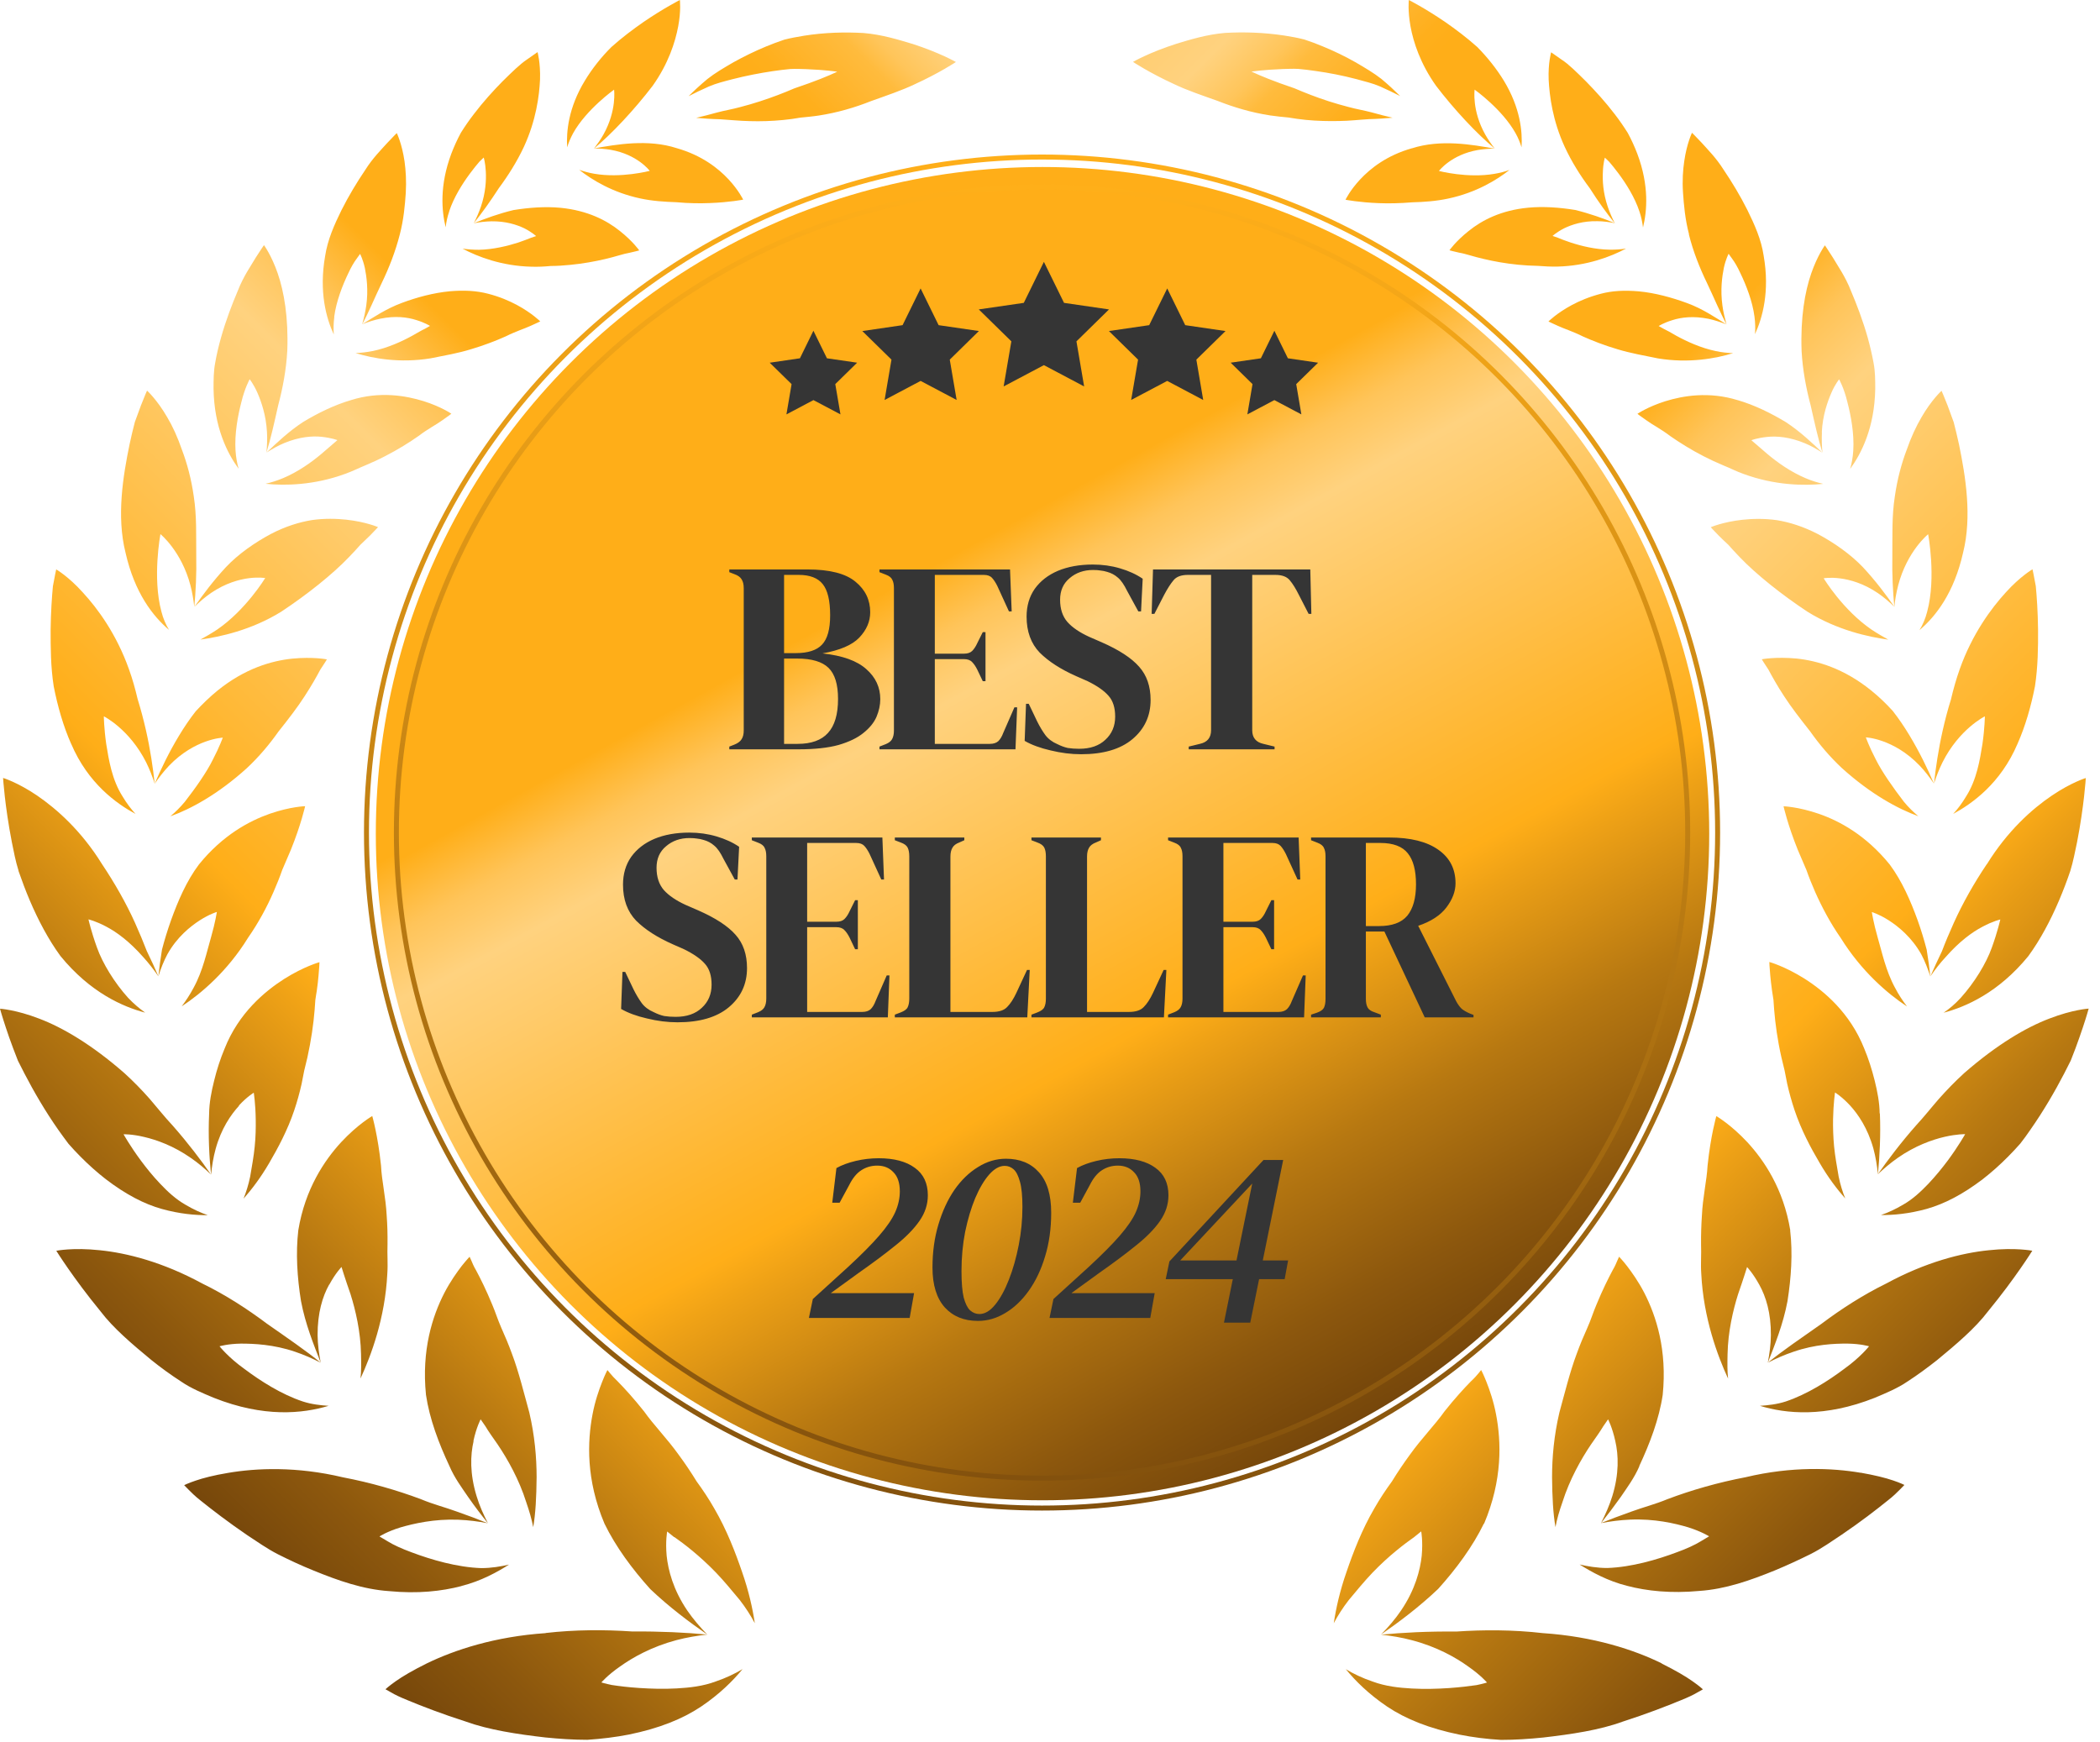 <svg xmlns="http://www.w3.org/2000/svg" fill="none" viewBox="0 0 94 78" height="78" width="94">
<path fill="url(#paint0_linear_186_9)" d="M81.548 19.343C81.585 18.594 81.802 17.989 81.973 17.592C82.143 17.195 82.323 16.982 82.323 16.982C82.323 16.982 82.545 17.375 82.693 18.003C82.854 18.617 83.002 19.421 82.956 20.169C82.937 20.479 82.886 20.751 82.817 20.991C83.316 20.303 83.907 19.153 83.939 17.416C83.939 17.038 83.939 16.627 83.865 16.248C83.796 15.869 83.704 15.486 83.602 15.112C83.39 14.364 83.117 13.643 82.85 13.015C82.6 12.373 82.259 11.902 82.051 11.542C81.829 11.191 81.686 10.983 81.686 10.983C81.686 10.983 81.354 11.431 81.073 12.244C80.791 13.061 80.588 14.211 80.643 15.717C80.689 16.553 80.846 17.389 81.049 18.151C81.225 18.931 81.391 19.68 81.576 20.266C81.548 19.966 81.539 19.657 81.553 19.347L81.548 19.343ZM81.368 23.906C80.717 23.569 80.103 23.379 79.545 23.287C78.963 23.204 78.428 23.222 77.994 23.268C77.117 23.365 76.577 23.601 76.577 23.601C76.577 23.601 76.701 23.744 76.937 23.98C77.052 24.095 77.195 24.234 77.366 24.391C77.514 24.557 77.68 24.742 77.869 24.936C78.612 25.716 79.766 26.631 80.911 27.388C82.254 28.219 83.657 28.515 84.525 28.635C84.299 28.51 84.05 28.367 83.777 28.187C82.485 27.305 81.631 25.887 81.631 25.887C81.631 25.887 82.776 25.679 84.059 26.552C84.322 26.732 84.571 26.945 84.802 27.171C84.424 26.626 83.948 25.993 83.394 25.398C82.831 24.806 82.093 24.294 81.377 23.91L81.368 23.906ZM77.786 17.915C76.494 17.514 75.331 17.717 74.541 17.962C73.752 18.211 73.295 18.525 73.295 18.525C73.295 18.525 73.438 18.64 73.697 18.816C73.946 19.001 74.357 19.209 74.758 19.518C75.178 19.809 75.681 20.128 76.249 20.419C76.531 20.566 76.831 20.705 77.14 20.834C77.454 20.959 77.731 21.107 78.049 21.218C79.443 21.73 80.749 21.749 81.613 21.661C81.363 21.606 81.096 21.523 80.823 21.407C80.154 21.125 79.554 20.696 79.125 20.335C78.7 19.966 78.395 19.707 78.395 19.707C78.395 19.707 78.654 19.606 79.092 19.56C79.531 19.513 80.103 19.56 80.777 19.837C81.054 19.952 81.317 20.1 81.571 20.262C81.119 19.832 80.588 19.324 79.942 18.899C79.268 18.493 78.534 18.132 77.791 17.915H77.786ZM71.749 7.671C71.763 7.288 71.837 7.057 71.837 7.057C71.837 7.057 71.91 7.122 72.03 7.242C72.141 7.371 72.293 7.556 72.46 7.782C72.792 8.23 73.175 8.835 73.383 9.463C73.47 9.722 73.517 9.962 73.544 10.184C73.724 9.454 73.826 8.313 73.29 6.886C73.17 6.572 73.027 6.253 72.861 5.949C72.681 5.662 72.487 5.38 72.28 5.113C71.869 4.572 71.416 4.078 71.001 3.653C70.581 3.237 70.212 2.868 69.907 2.674C69.607 2.466 69.432 2.341 69.432 2.341C69.432 2.341 69.293 2.812 69.321 3.565C69.358 4.295 69.496 5.394 70.041 6.577C70.35 7.246 70.747 7.874 71.163 8.429C71.546 9.034 71.938 9.574 72.284 9.999C72.164 9.763 72.053 9.514 71.966 9.255C71.753 8.627 71.726 8.073 71.749 7.676V7.671ZM75.598 10.493C75.787 11.255 76.083 11.999 76.406 12.664C76.725 13.334 77.001 14.008 77.283 14.516C77.205 14.243 77.135 13.962 77.098 13.671C77.001 12.969 77.085 12.378 77.163 11.99C77.251 11.592 77.375 11.361 77.375 11.361C77.375 11.361 77.435 11.445 77.541 11.592C77.648 11.736 77.777 11.953 77.901 12.225C78.16 12.761 78.442 13.477 78.534 14.174C78.571 14.461 78.575 14.724 78.557 14.959C78.889 14.234 79.226 13.057 78.945 11.449C78.838 10.72 78.538 10.055 78.215 9.399C77.888 8.747 77.514 8.133 77.158 7.607C76.817 7.062 76.429 6.683 76.171 6.392C75.903 6.106 75.737 5.944 75.737 5.944C75.737 5.944 75.506 6.415 75.391 7.209C75.331 7.607 75.298 8.087 75.335 8.627C75.372 9.163 75.427 9.814 75.603 10.484L75.598 10.493ZM73.36 13.043C72.713 12.987 72.16 13.015 71.647 13.153C71.135 13.287 70.71 13.468 70.364 13.652C69.676 14.022 69.312 14.391 69.312 14.391C69.312 14.391 69.469 14.47 69.741 14.59C70.009 14.715 70.424 14.844 70.853 15.061C71.296 15.26 71.823 15.463 72.4 15.634C72.972 15.809 73.627 15.925 74.218 16.045C75.598 16.271 76.803 16.049 77.578 15.809C77.338 15.8 77.08 15.777 76.803 15.717C76.134 15.578 75.506 15.287 75.04 15.033C74.814 14.899 74.615 14.789 74.467 14.719C74.324 14.641 74.246 14.595 74.246 14.595C74.246 14.595 74.467 14.451 74.86 14.331C75.266 14.202 75.806 14.137 76.471 14.271C76.743 14.327 77.015 14.419 77.278 14.521C76.78 14.211 76.212 13.823 75.52 13.569C74.828 13.315 74.084 13.112 73.36 13.043ZM84.964 26.21C85.365 24.672 86.307 23.915 86.307 23.915C86.307 23.915 86.676 25.85 86.265 27.379C86.187 27.693 86.067 27.965 85.919 28.21C86.644 27.596 87.465 26.547 87.871 24.742C88.278 23.12 87.982 21.324 87.687 19.887C87.608 19.532 87.53 19.199 87.451 18.899C87.345 18.613 87.253 18.363 87.179 18.155C87.018 17.74 86.907 17.495 86.907 17.495C86.907 17.495 86.464 17.892 86.007 18.682C85.776 19.079 85.545 19.564 85.342 20.151C85.116 20.751 84.927 21.444 84.816 22.224C84.677 23.111 84.714 23.993 84.705 24.852C84.687 25.716 84.733 26.515 84.793 27.171C84.825 26.857 84.88 26.534 84.964 26.215V26.21ZM85.841 41.207C85.522 40.325 85.139 39.447 84.59 38.704C83.523 37.387 82.337 36.75 81.414 36.431C80.491 36.113 79.835 36.094 79.835 36.094C79.835 36.094 80.016 36.912 80.472 38.043C80.593 38.33 80.722 38.63 80.86 38.949C80.971 39.267 81.105 39.6 81.253 39.937C81.553 40.611 81.927 41.318 82.393 41.987C83.32 43.479 84.488 44.482 85.361 45.054C85.176 44.814 84.991 44.537 84.825 44.218C84.405 43.447 84.239 42.611 84.045 41.955C83.856 41.299 83.787 40.828 83.787 40.828C83.787 40.828 84.105 40.921 84.548 41.202C84.978 41.48 85.568 41.955 85.998 42.717C86.164 43.031 86.293 43.368 86.404 43.71C86.367 43.341 86.311 42.934 86.242 42.514C86.131 42.089 85.998 41.646 85.841 41.207ZM88.933 38.685C88.365 39.526 87.849 40.44 87.456 41.313C87.258 41.752 87.078 42.177 86.925 42.583C86.731 42.985 86.556 43.364 86.408 43.71C86.612 43.41 86.842 43.11 87.101 42.833C87.696 42.158 88.264 41.733 88.744 41.484C89.21 41.235 89.538 41.161 89.538 41.161C89.538 41.161 89.418 41.701 89.159 42.417C88.906 43.133 88.37 44.001 87.765 44.671C87.511 44.948 87.253 45.165 86.999 45.336C87.987 45.073 89.45 44.445 90.793 42.8C91.329 42.066 91.786 41.202 92.164 40.316C92.353 39.872 92.524 39.424 92.672 38.985C92.806 38.547 92.884 38.117 92.972 37.706C93.29 36.076 93.364 34.829 93.364 34.829C93.364 34.829 92.718 35.023 91.841 35.618C90.964 36.21 89.861 37.193 88.938 38.685H88.933ZM84.733 31.836C84.428 31.499 84.1 31.185 83.754 30.907C82.531 29.919 81.345 29.577 80.417 29.48C79.475 29.393 78.862 29.513 78.862 29.513C78.862 29.513 78.963 29.688 79.157 29.974C79.319 30.275 79.549 30.695 79.863 31.171C80.172 31.651 80.588 32.187 81.026 32.741C81.423 33.304 81.899 33.873 82.453 34.39C83.74 35.549 84.954 36.21 85.868 36.538C85.651 36.357 85.43 36.145 85.222 35.891C84.747 35.272 84.244 34.561 83.962 33.993C83.667 33.429 83.519 33.009 83.519 33.009C83.519 33.009 84.76 33.06 85.919 34.265C86.159 34.515 86.371 34.792 86.565 35.078C86.288 34.422 85.919 33.66 85.467 32.912C85.241 32.538 84.996 32.173 84.724 31.827L84.733 31.836ZM87.332 31.3C87.188 31.757 87.068 32.219 86.967 32.663C86.764 33.554 86.644 34.39 86.57 35.078C86.671 34.759 86.796 34.441 86.948 34.131C87.696 32.635 88.846 32.067 88.846 32.067C88.846 32.067 88.841 32.589 88.739 33.3C88.624 34.011 88.485 34.903 88.005 35.655C87.821 35.965 87.627 36.219 87.428 36.436C88.278 35.974 89.552 35.074 90.309 33.295C90.659 32.505 90.913 31.619 91.089 30.723C91.223 29.841 91.232 28.963 91.227 28.183C91.218 27.402 91.172 26.718 91.126 26.238C91.043 25.767 90.978 25.485 90.978 25.485C90.978 25.485 90.433 25.799 89.787 26.515C89.127 27.236 88.282 28.381 87.724 29.947C87.567 30.39 87.438 30.843 87.332 31.295V31.3ZM83.284 65.93C82.014 65.713 80.205 65.635 78.137 66.129C76.918 66.36 75.709 66.706 74.634 67.113C74.107 67.334 73.54 67.478 73.041 67.662C72.538 67.838 72.072 68.018 71.656 68.184C72.081 68.106 72.524 68.046 72.972 68.027C74.057 67.981 74.966 68.194 75.557 68.369C76.161 68.558 76.503 68.775 76.503 68.775C76.503 68.775 76.36 68.863 76.115 69.006C75.875 69.154 75.511 69.325 75.063 69.487C74.181 69.819 73.027 70.156 71.947 70.193C71.49 70.193 71.07 70.119 70.706 70.036C71.227 70.364 71.961 70.775 72.834 70.992C73.715 71.223 74.79 71.339 76.074 71.219C77.237 71.14 78.349 70.748 79.448 70.3C79.997 70.073 80.532 69.824 81.045 69.57C81.557 69.311 81.996 68.993 82.425 68.711C83.279 68.133 83.994 67.579 84.497 67.173C84.756 66.974 84.931 66.794 85.056 66.669C85.181 66.545 85.245 66.475 85.245 66.475C85.245 66.475 85.065 66.383 84.733 66.272C84.396 66.157 83.916 66.037 83.284 65.926V65.93ZM73.374 65.635C73.853 64.609 74.264 63.529 74.426 62.443C74.629 60.434 74.135 58.915 73.604 57.88C73.337 57.363 73.037 56.947 72.829 56.675C72.617 56.402 72.473 56.259 72.473 56.259C72.473 56.259 72.446 56.314 72.4 56.421C72.353 56.527 72.293 56.684 72.187 56.859C71.993 57.224 71.73 57.746 71.463 58.397C71.324 58.716 71.209 59.099 71.047 59.455C70.886 59.811 70.724 60.194 70.576 60.605C70.272 61.413 70.041 62.36 69.801 63.233C69.561 64.254 69.473 65.242 69.473 66.129C69.482 67.03 69.519 67.746 69.626 68.364C69.69 68.009 69.796 67.648 69.939 67.242C70.258 66.231 70.775 65.316 71.218 64.66C71.444 64.337 71.638 64.064 71.763 63.852C71.897 63.653 71.98 63.538 71.98 63.538C71.98 63.538 72.169 63.894 72.303 64.508C72.45 65.141 72.478 65.972 72.169 66.979C72.04 67.394 71.859 67.801 71.661 68.189C71.943 67.838 72.243 67.441 72.543 67.02C72.834 66.591 73.152 66.166 73.383 65.635H73.374ZM64.881 11.204C64.881 11.204 65.037 11.251 65.314 11.311C65.601 11.357 65.961 11.491 66.413 11.592C66.865 11.699 67.391 11.796 67.959 11.851C68.245 11.879 68.541 11.897 68.841 11.902C69.127 11.925 69.418 11.939 69.713 11.934C71.038 11.902 72.113 11.486 72.787 11.126C72.566 11.163 72.321 11.181 72.053 11.177C71.407 11.168 70.775 11.011 70.299 10.854C70.064 10.775 69.866 10.701 69.727 10.641C69.584 10.59 69.496 10.562 69.496 10.562C69.496 10.562 69.676 10.392 70.022 10.216C70.359 10.055 70.853 9.888 71.495 9.902C71.758 9.902 72.026 9.939 72.289 9.99C71.781 9.782 71.167 9.56 70.507 9.399C69.819 9.288 69.095 9.232 68.407 9.297C67.188 9.412 66.335 9.86 65.739 10.341C65.157 10.803 64.881 11.204 64.881 11.204ZM91.74 45.595C90.692 45.992 89.395 46.754 87.927 48.033C87.525 48.398 87.151 48.786 86.796 49.183C86.445 49.585 86.127 49.992 85.767 50.38C85.079 51.16 84.502 51.927 84.05 52.573C84.322 52.315 84.622 52.061 84.945 51.834C85.725 51.289 86.482 51.022 87.041 50.892C87.599 50.763 87.964 50.772 87.964 50.772C87.964 50.772 87.673 51.294 87.184 51.955C86.939 52.282 86.644 52.647 86.316 52.994C85.984 53.34 85.628 53.677 85.19 53.927C84.839 54.134 84.507 54.287 84.193 54.393C84.747 54.398 85.444 54.338 86.247 54.116C87.041 53.89 87.862 53.465 88.753 52.786C89.145 52.481 89.529 52.139 89.893 51.77C90.073 51.585 90.258 51.396 90.429 51.197C90.586 50.994 90.738 50.791 90.881 50.578C91.467 49.742 91.98 48.86 92.395 48.061C92.496 47.858 92.594 47.664 92.69 47.479C92.764 47.285 92.834 47.1 92.903 46.929C93.032 46.578 93.143 46.264 93.23 46.001C93.406 45.475 93.493 45.151 93.493 45.151C93.493 45.151 92.778 45.193 91.74 45.595ZM89.021 55.968C87.816 56.088 86.205 56.495 84.437 57.455C83.39 57.968 82.406 58.605 81.539 59.257C80.643 59.889 79.78 60.471 79.134 61.002C79.494 60.818 79.877 60.647 80.279 60.513C81.239 60.18 82.125 60.143 82.707 60.148C83.302 60.157 83.662 60.268 83.662 60.268C83.662 60.268 83.274 60.762 82.55 61.279C81.843 61.811 80.897 62.416 79.933 62.739C79.535 62.868 79.129 62.91 78.778 62.933C79.942 63.288 81.677 63.464 83.921 62.573C84.405 62.369 84.941 62.148 85.379 61.847C85.836 61.552 86.279 61.224 86.713 60.882C87.558 60.185 88.416 59.46 88.989 58.702C90.207 57.22 90.969 55.991 90.969 55.991C90.969 55.991 90.216 55.839 89.021 55.968ZM84.137 49.848C84.133 49.368 84.036 48.86 83.911 48.361C83.787 47.867 83.634 47.387 83.445 46.934C82.808 45.336 81.65 44.366 80.768 43.807C79.877 43.248 79.199 43.064 79.199 43.064C79.199 43.064 79.203 43.285 79.24 43.664C79.259 43.853 79.282 44.084 79.319 44.343C79.337 44.472 79.36 44.615 79.383 44.759C79.392 44.902 79.402 45.054 79.415 45.207C79.466 45.83 79.563 46.555 79.739 47.331C79.785 47.525 79.835 47.724 79.882 47.922L79.997 48.509C80.085 48.902 80.196 49.303 80.329 49.701C80.629 50.592 81.059 51.396 81.446 52.051C81.825 52.707 82.236 53.243 82.596 53.65C82.476 53.354 82.374 53.026 82.3 52.661C82.227 52.227 82.139 51.756 82.097 51.317C82.056 50.878 82.046 50.467 82.051 50.107C82.065 49.396 82.139 48.906 82.139 48.906C82.139 48.906 82.439 49.086 82.808 49.483C83.173 49.881 83.602 50.504 83.856 51.414C83.957 51.788 84.022 52.181 84.059 52.569C84.137 51.77 84.188 50.814 84.147 49.839L84.137 49.848ZM80.136 55.077C79.831 53.215 78.959 51.941 78.22 51.137C77.472 50.333 76.826 49.964 76.826 49.964C76.826 49.964 76.572 50.841 76.434 52.181C76.397 52.869 76.217 53.59 76.18 54.425C76.152 54.837 76.138 55.271 76.143 55.714C76.161 56.167 76.12 56.578 76.152 57.021C76.249 59.002 76.882 60.697 77.352 61.714C77.315 61.376 77.32 61.025 77.329 60.614C77.348 59.617 77.574 58.651 77.8 57.936C78.045 57.233 78.202 56.721 78.202 56.721C78.202 56.721 78.465 56.993 78.751 57.515C79.046 58.046 79.277 58.781 79.268 59.778C79.263 60.185 79.208 60.6 79.129 61.007C79.439 60.212 79.817 59.284 80.011 58.25C80.177 57.197 80.251 56.102 80.131 55.081L80.136 55.077ZM64.281 3.842C65.093 4.905 66.118 6.004 66.907 6.651C66.754 6.457 66.607 6.244 66.482 6.022C65.877 4.946 66.007 4.013 66.007 4.013C66.007 4.013 67.239 4.886 67.839 5.962C67.964 6.184 68.047 6.397 68.107 6.595C68.153 5.893 68.052 4.831 67.318 3.616C66.99 3.08 66.575 2.558 66.122 2.101C65.651 1.681 65.153 1.307 64.701 0.993C63.791 0.369 63.062 -0 63.062 -0C63.062 -0 63.007 0.462 63.136 1.177C63.265 1.889 63.579 2.854 64.281 3.842ZM63.2 6.637C62.079 6.955 61.345 7.537 60.883 8.032C60.422 8.526 60.228 8.941 60.228 8.941C60.228 8.941 60.833 9.061 61.714 9.094C62.157 9.112 62.665 9.103 63.21 9.057C63.74 9.043 64.29 9.006 64.839 8.886C66.071 8.623 67.004 8.055 67.567 7.607C67.364 7.681 67.142 7.741 66.893 7.782C65.688 7.99 64.41 7.653 64.41 7.653C64.41 7.653 64.954 6.923 66.154 6.715C66.399 6.674 66.658 6.655 66.907 6.655C65.882 6.47 64.484 6.226 63.196 6.641L63.2 6.637ZM66.431 68.207C67.262 66.244 67.198 64.526 66.967 63.321C66.856 62.725 66.671 62.203 66.538 61.866C66.404 61.524 66.302 61.335 66.302 61.335C66.293 61.321 66.15 61.552 65.836 61.843C65.536 62.148 65.121 62.6 64.659 63.182C64.221 63.801 63.639 64.379 63.103 65.131C62.831 65.501 62.563 65.898 62.305 66.318C62.028 66.697 61.76 67.099 61.516 67.528C60.957 68.484 60.569 69.501 60.274 70.364C59.974 71.219 59.799 72.013 59.702 72.664C59.882 72.327 60.103 71.976 60.376 71.625C60.717 71.219 61.073 70.78 61.437 70.401C61.802 70.022 62.162 69.695 62.49 69.427C62.813 69.159 63.099 68.951 63.302 68.808C63.5 68.651 63.616 68.554 63.616 68.554C63.616 68.554 63.699 68.983 63.639 69.644C63.57 70.286 63.348 71.159 62.716 72.092C62.457 72.475 62.148 72.835 61.816 73.172C62.61 72.623 63.528 71.935 64.373 71.131C65.181 70.235 65.919 69.237 66.422 68.203L66.431 68.207ZM61.262 5.334C61.663 5.325 62.023 5.297 62.333 5.27C62.033 5.2 61.714 5.122 61.391 5.029C61.063 4.942 60.712 4.886 60.362 4.789C59.752 4.632 59.185 4.447 58.672 4.249C58.414 4.152 58.174 4.05 57.943 3.953C57.712 3.875 57.495 3.796 57.297 3.727C56.508 3.441 56.018 3.205 56.018 3.205C56.018 3.205 56.554 3.122 57.417 3.09C57.634 3.085 57.869 3.071 58.123 3.085C58.372 3.108 58.64 3.14 58.917 3.182C59.475 3.26 60.085 3.376 60.717 3.542C61.082 3.644 61.442 3.727 61.765 3.866C62.088 4.009 62.393 4.157 62.674 4.3C62.443 4.073 62.166 3.81 61.834 3.533C61.497 3.27 61.1 3.034 60.662 2.78C60.223 2.531 59.734 2.291 59.203 2.074C58.94 1.963 58.668 1.861 58.386 1.769C58.1 1.695 57.805 1.639 57.5 1.593C56.568 1.45 55.663 1.427 54.841 1.473C54.02 1.542 53.272 1.773 52.663 1.958C51.435 2.351 50.715 2.771 50.715 2.771C50.715 2.771 51.449 3.26 52.57 3.773C53.129 4.041 53.794 4.263 54.514 4.521C55.229 4.803 56.014 5.039 56.858 5.168C57.131 5.21 57.403 5.233 57.671 5.26C57.934 5.307 58.197 5.339 58.451 5.367C58.963 5.417 59.466 5.427 59.937 5.417C60.408 5.413 60.865 5.357 61.271 5.334H61.262ZM74.389 74.466C73.152 73.856 71.338 73.26 69.058 73.108C67.733 72.955 66.404 72.955 65.185 73.038C63.925 73.025 62.762 73.085 61.82 73.177C62.273 73.228 62.739 73.302 63.2 73.426C64.313 73.717 65.162 74.198 65.73 74.609C66.288 74.997 66.561 75.32 66.561 75.32C66.561 75.32 66.39 75.375 66.09 75.436C65.785 75.482 65.356 75.532 64.853 75.569C64.35 75.602 63.782 75.62 63.196 75.588C62.614 75.555 62.023 75.491 61.446 75.278C60.98 75.121 60.583 74.927 60.242 74.724C60.666 75.242 61.262 75.837 62.097 76.401C62.928 76.955 63.971 77.375 65.324 77.652C65.924 77.772 66.551 77.851 67.188 77.888C67.811 77.888 68.444 77.846 69.076 77.782C70.332 77.638 71.606 77.449 72.635 77.07C73.687 76.733 74.597 76.378 75.238 76.114C75.561 75.985 75.811 75.865 75.972 75.768C76.138 75.676 76.226 75.625 76.226 75.625C76.226 75.625 76.069 75.477 75.764 75.265C75.451 75.043 75.003 74.78 74.38 74.47L74.389 74.466Z"></path>
<path fill="url(#paint1_linear_186_9)" d="M10.542 20.165C10.496 19.417 10.644 18.613 10.805 17.999C10.953 17.375 11.175 16.978 11.175 16.978C11.175 16.978 11.35 17.191 11.525 17.588C11.696 17.98 11.909 18.59 11.95 19.338C11.969 19.648 11.955 19.957 11.927 20.258C12.112 19.666 12.278 18.923 12.453 18.142C12.656 17.38 12.813 16.544 12.859 15.708C12.915 14.203 12.712 13.052 12.43 12.235C12.149 11.422 11.816 10.974 11.816 10.974C11.816 10.974 11.673 11.177 11.447 11.533C11.235 11.898 10.898 12.364 10.649 13.006C10.381 13.634 10.108 14.355 9.896 15.103C9.79 15.477 9.698 15.861 9.633 16.239C9.559 16.618 9.559 17.024 9.559 17.408C9.587 19.144 10.182 20.299 10.681 20.983C10.612 20.742 10.561 20.47 10.542 20.16V20.165ZM14.96 14.179C15.052 13.482 15.334 12.766 15.592 12.23C15.717 11.958 15.846 11.741 15.952 11.598C16.058 11.454 16.118 11.367 16.118 11.367C16.118 11.367 16.243 11.598 16.331 11.995C16.409 12.383 16.492 12.979 16.395 13.676C16.354 13.962 16.289 14.249 16.21 14.521C16.492 14.013 16.764 13.339 17.087 12.669C17.411 11.999 17.701 11.26 17.895 10.498C18.071 9.829 18.126 9.177 18.163 8.642C18.195 8.101 18.163 7.621 18.108 7.224C17.992 6.425 17.761 5.958 17.761 5.958C17.761 5.958 17.595 6.12 17.328 6.406C17.069 6.697 16.681 7.076 16.34 7.621C15.984 8.147 15.61 8.762 15.283 9.413C14.96 10.069 14.664 10.734 14.553 11.464C14.272 13.071 14.604 14.244 14.941 14.974C14.923 14.738 14.927 14.475 14.964 14.189L14.96 14.179ZM11.867 25.883C11.867 25.883 11.008 27.301 9.721 28.183C9.448 28.363 9.199 28.506 8.973 28.631C9.836 28.511 11.244 28.215 12.587 27.384C13.732 26.627 14.886 25.712 15.629 24.931C15.818 24.738 15.984 24.553 16.132 24.387C16.298 24.23 16.441 24.091 16.561 23.975C16.792 23.74 16.921 23.597 16.921 23.597C16.921 23.597 16.381 23.361 15.504 23.264C15.066 23.218 14.53 23.2 13.953 23.283C13.395 23.375 12.776 23.564 12.13 23.901C11.41 24.285 10.672 24.797 10.113 25.389C9.559 25.985 9.084 26.617 8.705 27.162C8.936 26.936 9.185 26.724 9.448 26.543C10.732 25.671 11.876 25.878 11.876 25.878L11.867 25.883ZM9.975 33.014C9.975 33.014 9.827 33.43 9.531 33.998C9.255 34.566 8.751 35.277 8.271 35.896C8.059 36.15 7.842 36.362 7.625 36.543C8.544 36.215 9.758 35.554 11.041 34.395C11.595 33.878 12.07 33.31 12.467 32.746C12.91 32.192 13.321 31.656 13.63 31.176C13.944 30.695 14.18 30.275 14.336 29.98C14.53 29.693 14.632 29.518 14.632 29.518C14.632 29.518 14.018 29.393 13.076 29.485C12.149 29.582 10.962 29.924 9.739 30.913C9.398 31.19 9.07 31.508 8.761 31.841C8.488 32.187 8.244 32.552 8.018 32.926C7.565 33.67 7.201 34.437 6.919 35.092C7.113 34.806 7.33 34.529 7.565 34.279C8.724 33.074 9.965 33.023 9.965 33.023L9.975 33.014ZM7.57 28.206C7.422 27.961 7.302 27.689 7.224 27.375C6.813 25.846 7.182 23.911 7.182 23.911C7.182 23.911 8.124 24.673 8.525 26.206C8.608 26.52 8.659 26.844 8.696 27.162C8.761 26.506 8.802 25.707 8.784 24.844C8.775 23.985 8.811 23.102 8.673 22.216C8.562 21.435 8.373 20.742 8.147 20.142C7.944 19.555 7.718 19.066 7.482 18.673C7.025 17.884 6.582 17.486 6.582 17.486C6.582 17.486 6.471 17.731 6.31 18.147C6.231 18.355 6.139 18.609 6.037 18.89C5.959 19.186 5.88 19.518 5.802 19.879C5.507 21.311 5.211 23.107 5.617 24.733C6.024 26.539 6.845 27.587 7.57 28.201V28.206ZM20.106 9.459C20.314 8.831 20.697 8.226 21.029 7.778C21.195 7.552 21.348 7.367 21.459 7.238C21.579 7.118 21.652 7.053 21.652 7.053C21.652 7.053 21.726 7.284 21.745 7.667C21.768 8.064 21.74 8.619 21.528 9.247C21.44 9.505 21.329 9.755 21.209 9.99C21.551 9.565 21.943 9.02 22.331 8.42C22.746 7.861 23.143 7.233 23.453 6.568C23.997 5.386 24.14 4.286 24.173 3.557C24.196 2.804 24.062 2.333 24.062 2.333C24.062 2.333 23.886 2.457 23.586 2.665C23.286 2.864 22.913 3.229 22.492 3.644C22.077 4.065 21.625 4.563 21.214 5.104C21.006 5.372 20.812 5.653 20.632 5.94C20.466 6.245 20.323 6.563 20.203 6.877C19.668 8.305 19.769 9.445 19.949 10.175C19.972 9.953 20.023 9.713 20.111 9.455L20.106 9.459ZM25.654 5.963C26.254 4.887 27.487 4.014 27.487 4.014C27.487 4.014 27.616 4.942 27.011 6.023C26.887 6.245 26.739 6.452 26.587 6.651C27.376 6.004 28.401 4.905 29.213 3.843C29.915 2.855 30.224 1.894 30.358 1.178C30.492 0.467 30.432 0 30.432 0C30.432 0 29.702 0.37 28.793 0.993C28.341 1.307 27.842 1.681 27.371 2.102C26.914 2.554 26.499 3.081 26.176 3.617C25.442 4.827 25.345 5.894 25.387 6.596C25.447 6.397 25.534 6.185 25.654 5.963ZM18.634 14.327C19.026 14.447 19.248 14.59 19.248 14.59C19.248 14.59 19.165 14.637 19.026 14.715C18.878 14.784 18.68 14.9 18.454 15.029C17.992 15.283 17.36 15.574 16.691 15.713C16.414 15.768 16.155 15.796 15.915 15.805C16.691 16.045 17.891 16.267 19.275 16.041C19.871 15.921 20.522 15.81 21.094 15.63C21.671 15.459 22.197 15.255 22.64 15.057C23.07 14.84 23.485 14.71 23.753 14.586C24.025 14.466 24.182 14.387 24.182 14.387C24.182 14.387 23.817 14.018 23.13 13.648C22.783 13.463 22.354 13.279 21.846 13.149C21.334 13.015 20.78 12.983 20.134 13.039C19.409 13.108 18.666 13.306 17.974 13.565C17.281 13.824 16.714 14.207 16.215 14.517C16.478 14.41 16.75 14.322 17.023 14.267C17.688 14.129 18.228 14.198 18.634 14.327ZM29.084 7.649C29.084 7.649 27.805 7.986 26.601 7.778C26.351 7.736 26.13 7.672 25.927 7.602C26.494 8.05 27.422 8.619 28.654 8.882C29.204 9.002 29.753 9.034 30.284 9.053C30.828 9.104 31.341 9.108 31.779 9.09C32.661 9.057 33.266 8.937 33.266 8.937C33.266 8.937 33.072 8.526 32.61 8.027C32.149 7.533 31.41 6.951 30.293 6.633C29.01 6.217 27.607 6.462 26.582 6.646C26.831 6.646 27.09 6.665 27.334 6.706C28.535 6.914 29.079 7.644 29.079 7.644L29.084 7.649ZM3.185 33.296C3.942 35.074 5.216 35.975 6.065 36.436C5.867 36.219 5.673 35.965 5.488 35.656C5.008 34.903 4.87 34.016 4.754 33.3C4.653 32.589 4.648 32.067 4.648 32.067C4.648 32.067 5.793 32.635 6.545 34.132C6.697 34.441 6.822 34.76 6.924 35.079C6.85 34.39 6.73 33.55 6.527 32.663C6.425 32.22 6.305 31.758 6.162 31.3C6.056 30.848 5.931 30.395 5.77 29.952C5.211 28.382 4.371 27.241 3.706 26.52C3.06 25.8 2.516 25.49 2.516 25.49C2.516 25.49 2.451 25.772 2.368 26.243C2.322 26.728 2.276 27.407 2.266 28.188C2.266 28.968 2.266 29.846 2.405 30.728C2.58 31.619 2.834 32.511 3.185 33.3V33.296ZM23.471 10.221C23.813 10.397 23.997 10.568 23.997 10.568C23.997 10.568 23.914 10.595 23.766 10.646C23.628 10.702 23.43 10.78 23.194 10.859C22.719 11.011 22.082 11.168 21.44 11.182C21.177 11.182 20.932 11.163 20.706 11.131C21.38 11.491 22.456 11.907 23.78 11.939C24.076 11.949 24.366 11.935 24.653 11.907C24.953 11.907 25.248 11.884 25.534 11.856C26.102 11.801 26.628 11.704 27.081 11.598C27.533 11.496 27.898 11.362 28.179 11.316C28.456 11.256 28.613 11.21 28.613 11.21C28.613 11.21 28.336 10.808 27.754 10.346C27.159 9.866 26.305 9.422 25.087 9.302C24.399 9.237 23.674 9.293 22.986 9.404C22.326 9.561 21.712 9.787 21.205 9.995C21.463 9.944 21.731 9.912 21.999 9.907C22.64 9.898 23.134 10.06 23.471 10.221ZM14.406 19.555C14.844 19.602 15.103 19.703 15.103 19.703C15.103 19.703 14.803 19.962 14.373 20.331C13.944 20.692 13.344 21.121 12.675 21.403C12.398 21.518 12.135 21.602 11.886 21.657C12.749 21.745 14.05 21.726 15.449 21.213C15.763 21.103 16.044 20.959 16.358 20.83C16.667 20.701 16.968 20.562 17.249 20.415C17.817 20.123 18.32 19.809 18.74 19.514C19.142 19.204 19.552 18.997 19.802 18.812C20.06 18.636 20.203 18.521 20.203 18.521C20.203 18.521 19.751 18.207 18.957 17.957C18.168 17.713 17 17.505 15.712 17.911C14.969 18.128 14.235 18.488 13.561 18.895C12.915 19.32 12.384 19.828 11.932 20.258C12.186 20.096 12.449 19.948 12.726 19.832C13.399 19.555 13.967 19.509 14.41 19.555H14.406ZM20.655 70.998C21.528 70.78 22.262 70.374 22.783 70.041C22.419 70.124 21.999 70.198 21.542 70.198C20.462 70.162 19.308 69.824 18.426 69.492C17.983 69.33 17.614 69.159 17.374 69.011C17.129 68.864 16.986 68.781 16.986 68.781C16.986 68.781 17.323 68.559 17.932 68.374C18.523 68.203 19.432 67.991 20.517 68.032C20.965 68.051 21.408 68.106 21.832 68.189C21.417 68.019 20.956 67.843 20.448 67.667C19.949 67.483 19.381 67.34 18.855 67.118C17.775 66.711 16.566 66.365 15.352 66.134C13.28 65.64 11.475 65.718 10.205 65.936C9.568 66.042 9.093 66.166 8.756 66.282C8.424 66.393 8.244 66.485 8.244 66.485C8.244 66.485 8.308 66.554 8.433 66.679C8.558 66.804 8.733 66.984 8.991 67.183C9.495 67.589 10.21 68.138 11.064 68.721C11.498 69.002 11.936 69.321 12.444 69.58C12.956 69.838 13.492 70.088 14.041 70.309C15.14 70.757 16.252 71.15 17.415 71.228C18.698 71.353 19.774 71.233 20.655 71.002V70.998ZM21.191 64.508C21.325 63.889 21.514 63.538 21.514 63.538C21.514 63.538 21.592 63.654 21.731 63.852C21.855 64.065 22.049 64.337 22.276 64.661C22.719 65.317 23.236 66.231 23.554 67.243C23.693 67.644 23.799 68.009 23.868 68.365C23.974 67.746 24.011 67.03 24.02 66.129C24.02 65.243 23.933 64.254 23.693 63.234C23.453 62.361 23.222 61.414 22.917 60.606C22.769 60.199 22.608 59.816 22.446 59.456C22.285 59.095 22.169 58.717 22.031 58.398C21.763 57.747 21.5 57.22 21.306 56.86C21.2 56.684 21.14 56.527 21.094 56.421C21.048 56.319 21.02 56.26 21.02 56.26C21.02 56.26 20.882 56.403 20.665 56.675C20.457 56.948 20.157 57.363 19.889 57.881C19.358 58.915 18.864 60.435 19.068 62.444C19.229 63.529 19.64 64.61 20.12 65.635C20.346 66.162 20.665 66.587 20.96 67.021C21.256 67.446 21.555 67.838 21.842 68.189C21.639 67.801 21.459 67.395 21.334 66.979C21.025 65.972 21.052 65.141 21.2 64.508H21.191ZM24.431 73.108C22.155 73.261 20.342 73.861 19.1 74.466C18.477 74.775 18.029 75.039 17.715 75.26C17.406 75.478 17.254 75.621 17.254 75.621C17.254 75.621 17.341 75.671 17.508 75.764C17.669 75.861 17.918 75.981 18.241 76.11C18.883 76.378 19.792 76.729 20.845 77.066C21.879 77.44 23.148 77.634 24.403 77.778C25.036 77.842 25.668 77.884 26.291 77.884C26.933 77.842 27.561 77.764 28.156 77.648C29.508 77.371 30.552 76.951 31.382 76.397C32.218 75.833 32.813 75.237 33.238 74.72C32.896 74.923 32.499 75.117 32.033 75.274C31.461 75.487 30.87 75.551 30.284 75.584C29.702 75.616 29.13 75.598 28.627 75.565C28.124 75.533 27.694 75.478 27.39 75.431C27.09 75.371 26.919 75.316 26.919 75.316C26.919 75.316 27.191 74.993 27.75 74.605C28.318 74.198 29.167 73.718 30.279 73.422C30.736 73.302 31.202 73.224 31.659 73.173C30.718 73.081 29.555 73.025 28.294 73.034C27.071 72.951 25.742 72.951 24.422 73.103L24.431 73.108ZM30.187 68.808C30.39 68.951 30.676 69.159 30.999 69.427C31.322 69.695 31.687 70.023 32.052 70.402C32.416 70.78 32.772 71.219 33.113 71.626C33.386 71.977 33.607 72.328 33.787 72.665C33.69 72.014 33.515 71.219 33.215 70.365C32.919 69.501 32.532 68.485 31.973 67.529C31.729 67.099 31.461 66.698 31.184 66.319C30.925 65.898 30.658 65.501 30.385 65.132C29.85 64.384 29.268 63.802 28.83 63.183C28.368 62.601 27.957 62.153 27.653 61.843C27.344 61.552 27.196 61.322 27.187 61.335C27.187 61.335 27.085 61.525 26.951 61.867C26.817 62.204 26.633 62.725 26.522 63.321C26.291 64.527 26.227 66.245 27.058 68.208C27.561 69.242 28.299 70.24 29.107 71.136C29.951 71.94 30.87 72.628 31.664 73.177C31.336 72.84 31.027 72.48 30.764 72.097C30.131 71.164 29.91 70.291 29.841 69.649C29.781 68.988 29.864 68.559 29.864 68.559C29.864 68.559 29.979 68.651 30.178 68.813L30.187 68.808ZM40.835 1.963C40.221 1.778 39.478 1.547 38.657 1.478C37.835 1.432 36.931 1.45 35.998 1.598C35.694 1.649 35.398 1.7 35.112 1.774C34.83 1.866 34.558 1.972 34.295 2.079C33.769 2.296 33.279 2.54 32.836 2.785C32.398 3.039 31.996 3.275 31.664 3.538C31.332 3.815 31.05 4.078 30.824 4.305C31.11 4.157 31.41 4.014 31.733 3.871C32.056 3.732 32.412 3.644 32.781 3.547C33.409 3.386 34.023 3.27 34.577 3.187C34.853 3.146 35.121 3.113 35.37 3.09C35.62 3.076 35.86 3.09 36.077 3.095C36.94 3.127 37.475 3.21 37.475 3.21C37.475 3.21 36.986 3.45 36.197 3.732C35.998 3.801 35.781 3.875 35.55 3.958C35.324 4.055 35.08 4.157 34.821 4.254C34.309 4.448 33.741 4.637 33.132 4.794C32.781 4.891 32.426 4.947 32.102 5.035C31.779 5.127 31.461 5.205 31.161 5.275C31.47 5.302 31.83 5.33 32.232 5.339C32.638 5.362 33.09 5.413 33.566 5.422C34.041 5.436 34.54 5.422 35.052 5.372C35.31 5.349 35.569 5.312 35.832 5.265C36.1 5.238 36.372 5.215 36.644 5.173C37.484 5.044 38.269 4.813 38.989 4.526C39.709 4.268 40.369 4.046 40.932 3.778C42.054 3.266 42.788 2.776 42.788 2.776C42.788 2.776 42.068 2.36 40.84 1.963H40.835ZM10.69 49.493C11.055 49.096 11.359 48.916 11.359 48.916C11.359 48.916 11.438 49.406 11.447 50.117C11.452 50.472 11.447 50.888 11.401 51.327C11.359 51.766 11.272 52.232 11.198 52.671C11.124 53.036 11.018 53.364 10.902 53.659C11.262 53.253 11.673 52.712 12.052 52.061C12.435 51.405 12.869 50.602 13.169 49.71C13.303 49.313 13.413 48.911 13.501 48.519L13.616 47.932C13.663 47.733 13.713 47.535 13.759 47.341C13.93 46.565 14.032 45.84 14.083 45.216C14.092 45.059 14.106 44.912 14.115 44.768C14.138 44.621 14.156 44.482 14.18 44.353C14.216 44.09 14.244 43.863 14.258 43.674C14.295 43.295 14.3 43.073 14.3 43.073C14.3 43.073 13.621 43.258 12.73 43.817C11.849 44.38 10.685 45.346 10.053 46.944C9.864 47.396 9.707 47.877 9.587 48.371C9.462 48.865 9.365 49.373 9.361 49.858C9.315 50.833 9.365 51.789 9.448 52.588C9.485 52.2 9.55 51.807 9.652 51.433C9.901 50.528 10.33 49.904 10.699 49.502L10.69 49.493ZM0.826 38.981C0.979 39.42 1.145 39.868 1.334 40.311C1.712 41.198 2.169 42.062 2.705 42.796C4.048 44.441 5.511 45.073 6.499 45.332C6.25 45.156 5.991 44.939 5.733 44.667C5.128 43.997 4.593 43.129 4.339 42.413C4.08 41.697 3.96 41.157 3.96 41.157C3.96 41.157 4.288 41.23 4.754 41.48C5.23 41.729 5.802 42.154 6.397 42.829C6.651 43.106 6.882 43.406 7.09 43.706C6.942 43.36 6.771 42.981 6.573 42.579C6.416 42.173 6.24 41.748 6.042 41.309C5.65 40.436 5.128 39.522 4.565 38.681C3.642 37.189 2.534 36.21 1.662 35.614C0.785 35.019 0.138 34.825 0.138 34.825C0.138 34.825 0.212 36.067 0.531 37.702C0.614 38.108 0.692 38.538 0.831 38.981H0.826ZM8.945 41.198C9.384 40.916 9.707 40.824 9.707 40.824C9.707 40.824 9.638 41.291 9.448 41.951C9.255 42.607 9.088 43.447 8.668 44.214C8.502 44.528 8.318 44.805 8.133 45.05C9.005 44.477 10.178 43.48 11.101 41.983C11.567 41.314 11.945 40.612 12.241 39.933C12.389 39.596 12.523 39.263 12.633 38.944C12.767 38.626 12.896 38.321 13.021 38.039C13.478 36.907 13.658 36.09 13.658 36.09C13.658 36.09 12.998 36.108 12.079 36.427C11.156 36.751 9.97 37.383 8.904 38.7C8.35 39.438 7.971 40.321 7.653 41.203C7.496 41.646 7.362 42.085 7.251 42.51C7.182 42.93 7.127 43.337 7.09 43.706C7.196 43.364 7.33 43.023 7.496 42.713C7.925 41.946 8.516 41.475 8.945 41.198ZM14.738 57.511C15.02 56.989 15.287 56.717 15.287 56.717C15.287 56.717 15.444 57.234 15.689 57.931C15.915 58.647 16.141 59.613 16.16 60.61C16.169 61.021 16.174 61.368 16.137 61.709C16.607 60.693 17.24 59.003 17.337 57.017C17.369 56.569 17.328 56.163 17.346 55.71C17.351 55.267 17.341 54.837 17.309 54.421C17.267 53.585 17.087 52.869 17.055 52.177C16.917 50.837 16.663 49.96 16.663 49.96C16.663 49.96 16.017 50.329 15.269 51.133C14.53 51.937 13.658 53.216 13.353 55.072C13.233 56.093 13.303 57.188 13.473 58.241C13.667 59.275 14.046 60.204 14.355 60.998C14.277 60.596 14.221 60.181 14.216 59.77C14.212 58.772 14.438 58.038 14.733 57.507L14.738 57.511ZM14.71 62.933C14.36 62.91 13.953 62.869 13.556 62.739C12.592 62.421 11.646 61.811 10.939 61.28C10.215 60.763 9.827 60.268 9.827 60.268C9.827 60.268 10.192 60.158 10.782 60.148C11.364 60.148 12.25 60.185 13.21 60.513C13.607 60.647 13.995 60.818 14.355 61.003C13.709 60.472 12.846 59.885 11.95 59.257C11.082 58.606 10.104 57.968 9.051 57.456C7.284 56.495 5.673 56.089 4.468 55.968C3.268 55.839 2.52 55.992 2.52 55.992C2.52 55.992 3.282 57.22 4.5 58.703C5.073 59.46 5.931 60.185 6.776 60.883C7.205 61.229 7.653 61.552 8.11 61.848C8.553 62.153 9.084 62.37 9.568 62.573C11.812 63.465 13.543 63.284 14.71 62.933ZM3.065 51.202C3.236 51.401 3.42 51.59 3.6 51.775C3.965 52.144 4.348 52.486 4.74 52.791C5.636 53.474 6.453 53.899 7.247 54.121C8.05 54.343 8.747 54.403 9.301 54.398C8.987 54.292 8.655 54.14 8.304 53.932C7.865 53.682 7.51 53.35 7.177 52.999C6.845 52.652 6.554 52.288 6.31 51.96C5.82 51.299 5.53 50.777 5.53 50.777C5.53 50.777 5.894 50.763 6.453 50.897C7.011 51.027 7.768 51.294 8.548 51.84C8.871 52.061 9.167 52.315 9.444 52.578C8.996 51.932 8.414 51.165 7.727 50.385C7.367 50.001 7.044 49.59 6.697 49.188C6.347 48.791 5.968 48.403 5.567 48.038C4.103 46.759 2.802 45.997 1.754 45.6C0.715 45.198 0 45.156 0 45.156C0 45.156 0.088 45.48 0.263 46.006C0.351 46.269 0.457 46.584 0.591 46.934C0.655 47.11 0.729 47.295 0.803 47.484C0.895 47.669 0.997 47.867 1.099 48.066C1.514 48.865 2.026 49.747 2.613 50.583C2.76 50.791 2.913 50.999 3.065 51.202Z"></path>
<circle fill="url(#paint2_linear_186_9)" r="29.843" cy="37.319" cx="46.665"></circle>
<circle stroke-width="0.223" stroke="url(#paint4_linear_186_9)" fill="url(#paint3_linear_186_9)" r="28.901" cy="37.27" cx="46.644"></circle>
<circle stroke-width="0.223" stroke="url(#paint5_linear_186_9)" r="30.24" cy="37.27" cx="46.644"></circle>
<path fill="#353535" d="M32.645 33.544V33.422L32.864 33.337C33.027 33.272 33.137 33.19 33.194 33.093C33.259 32.995 33.291 32.865 33.291 32.702V26.334C33.291 26.163 33.259 26.029 33.194 25.931C33.137 25.834 33.027 25.756 32.864 25.699L32.645 25.614V25.492H36.146C37.138 25.492 37.854 25.675 38.293 26.041C38.732 26.399 38.952 26.854 38.952 27.407C38.952 27.822 38.789 28.2 38.464 28.542C38.147 28.875 37.598 29.111 36.817 29.25C37.712 29.347 38.366 29.583 38.781 29.957C39.196 30.323 39.403 30.771 39.403 31.299C39.403 31.559 39.346 31.824 39.233 32.092C39.119 32.352 38.923 32.593 38.647 32.812C38.379 33.032 38.008 33.211 37.537 33.349C37.065 33.479 36.467 33.544 35.743 33.544H32.645ZM35.097 29.237H35.621C36.166 29.237 36.557 29.111 36.793 28.859C37.037 28.607 37.159 28.168 37.159 27.542C37.159 26.891 37.049 26.427 36.829 26.151C36.61 25.874 36.252 25.736 35.755 25.736H35.097V29.237ZM35.097 33.3H35.707C36.317 33.3 36.768 33.137 37.061 32.812C37.362 32.487 37.512 31.978 37.512 31.287C37.512 30.636 37.37 30.173 37.085 29.896C36.801 29.62 36.333 29.481 35.682 29.481H35.097V33.3ZM39.367 33.544V33.422L39.648 33.312C39.786 33.255 39.88 33.182 39.929 33.093C39.986 32.995 40.014 32.865 40.014 32.702V26.334C40.014 26.171 39.99 26.045 39.941 25.956C39.9 25.858 39.803 25.781 39.648 25.724L39.367 25.614V25.492H45.211L45.285 27.371H45.163L44.638 26.224C44.565 26.078 44.487 25.96 44.406 25.87C44.325 25.781 44.203 25.736 44.04 25.736H41.844V29.262H43.15C43.312 29.262 43.434 29.221 43.516 29.14C43.605 29.05 43.682 28.932 43.747 28.786L43.991 28.298H44.113V30.494H43.991L43.747 29.982C43.674 29.835 43.597 29.721 43.516 29.64C43.434 29.55 43.312 29.506 43.15 29.506H41.844V33.3H44.309C44.471 33.3 44.597 33.259 44.687 33.178C44.776 33.089 44.849 32.967 44.906 32.812L45.407 31.665H45.529L45.455 33.544H39.367ZM48.392 33.764C47.944 33.764 47.489 33.707 47.025 33.593C46.562 33.487 46.175 33.345 45.866 33.166L45.927 31.507H46.049L46.428 32.3C46.541 32.527 46.663 32.731 46.794 32.91C46.924 33.081 47.103 33.215 47.33 33.312C47.493 33.394 47.648 33.45 47.794 33.483C47.949 33.508 48.119 33.52 48.306 33.52C48.803 33.52 49.193 33.386 49.478 33.117C49.77 32.849 49.917 32.503 49.917 32.08C49.917 31.681 49.819 31.372 49.624 31.153C49.429 30.925 49.116 30.706 48.685 30.494L48.184 30.274C47.485 29.965 46.936 29.611 46.537 29.213C46.147 28.806 45.952 28.27 45.952 27.603C45.952 27.123 46.074 26.708 46.318 26.358C46.57 26.008 46.916 25.74 47.355 25.553C47.802 25.366 48.323 25.272 48.916 25.272C49.347 25.272 49.754 25.329 50.136 25.443C50.527 25.557 50.864 25.712 51.149 25.907L51.076 27.371H50.954L50.454 26.456C50.315 26.171 50.177 25.972 50.039 25.858C49.901 25.736 49.742 25.651 49.563 25.602C49.457 25.569 49.36 25.549 49.27 25.541C49.181 25.524 49.067 25.516 48.929 25.516C48.514 25.516 48.164 25.638 47.879 25.882C47.595 26.118 47.452 26.439 47.452 26.846C47.452 27.261 47.562 27.594 47.782 27.847C48.001 28.091 48.323 28.31 48.746 28.505L49.307 28.749C50.088 29.091 50.649 29.457 50.99 29.847C51.332 30.23 51.503 30.726 51.503 31.336C51.503 32.052 51.23 32.637 50.685 33.093C50.149 33.54 49.384 33.764 48.392 33.764ZM53.209 33.544V33.422L53.709 33.3C54.043 33.227 54.21 33.023 54.21 32.69V25.736H53.173C52.872 25.736 52.656 25.817 52.526 25.98C52.396 26.134 52.258 26.35 52.111 26.627L51.672 27.481H51.55L51.611 25.492H58.651L58.699 27.481H58.577L58.138 26.627C58 26.35 57.866 26.134 57.736 25.98C57.605 25.817 57.39 25.736 57.089 25.736H56.052V32.69C56.052 33.023 56.219 33.227 56.552 33.3L57.052 33.422V33.544H53.209ZM30.327 45.764C29.88 45.764 29.425 45.707 28.961 45.593C28.497 45.487 28.111 45.345 27.802 45.166L27.863 43.507H27.985L28.363 44.3C28.477 44.527 28.599 44.731 28.729 44.91C28.859 45.081 29.038 45.215 29.266 45.312C29.429 45.394 29.583 45.45 29.73 45.483C29.884 45.508 30.055 45.52 30.242 45.52C30.738 45.52 31.129 45.386 31.413 45.117C31.706 44.849 31.852 44.503 31.852 44.08C31.852 43.681 31.755 43.372 31.56 43.153C31.364 42.925 31.051 42.706 30.62 42.494L30.12 42.274C29.421 41.965 28.872 41.611 28.473 41.213C28.083 40.806 27.887 40.27 27.887 39.603C27.887 39.123 28.009 38.708 28.253 38.358C28.506 38.008 28.851 37.74 29.29 37.553C29.738 37.366 30.258 37.272 30.852 37.272C31.283 37.272 31.69 37.329 32.072 37.443C32.462 37.557 32.8 37.712 33.085 37.907L33.011 39.371H32.889L32.389 38.456C32.251 38.171 32.113 37.972 31.974 37.858C31.836 37.736 31.678 37.651 31.499 37.602C31.393 37.569 31.295 37.549 31.206 37.541C31.116 37.525 31.003 37.516 30.864 37.516C30.449 37.516 30.1 37.638 29.815 37.882C29.53 38.118 29.388 38.44 29.388 38.846C29.388 39.261 29.498 39.594 29.717 39.847C29.937 40.091 30.258 40.31 30.681 40.505L31.242 40.749C32.023 41.091 32.584 41.457 32.926 41.847C33.268 42.23 33.438 42.726 33.438 43.336C33.438 44.052 33.166 44.637 32.621 45.093C32.084 45.54 31.32 45.764 30.327 45.764ZM33.653 45.544V45.422L33.934 45.312C34.072 45.255 34.165 45.182 34.214 45.093C34.271 44.995 34.3 44.865 34.3 44.702V38.334C34.3 38.171 34.275 38.045 34.226 37.956C34.186 37.858 34.088 37.781 33.934 37.724L33.653 37.614V37.492H39.497L39.57 39.371H39.448L38.923 38.224C38.85 38.078 38.773 37.96 38.692 37.87C38.61 37.781 38.488 37.736 38.326 37.736H36.13V41.262H37.435C37.598 41.262 37.72 41.221 37.801 41.14C37.891 41.05 37.968 40.932 38.033 40.786L38.277 40.298H38.399V42.494H38.277L38.033 41.982C37.96 41.835 37.882 41.721 37.801 41.64C37.72 41.55 37.598 41.506 37.435 41.506H36.13V45.3H38.594C38.757 45.3 38.883 45.259 38.972 45.178C39.062 45.089 39.135 44.967 39.192 44.812L39.692 43.665H39.814L39.741 45.544H33.653ZM40.054 45.544V45.422L40.31 45.325C40.481 45.259 40.587 45.182 40.628 45.093C40.676 44.995 40.701 44.865 40.701 44.702V38.334C40.701 38.171 40.676 38.041 40.628 37.943C40.579 37.846 40.473 37.769 40.31 37.712L40.054 37.614V37.492H43.165V37.614L42.946 37.712C42.791 37.769 42.685 37.85 42.629 37.956C42.572 38.053 42.543 38.183 42.543 38.346V45.3H44.422C44.723 45.3 44.942 45.227 45.081 45.081C45.227 44.934 45.365 44.723 45.495 44.446L45.971 43.421H46.093L45.983 45.544H40.054ZM46.17 45.544V45.422L46.426 45.325C46.597 45.259 46.702 45.182 46.743 45.093C46.792 44.995 46.816 44.865 46.816 44.702V38.334C46.816 38.171 46.792 38.041 46.743 37.943C46.694 37.846 46.588 37.769 46.426 37.712L46.17 37.614V37.492H49.281V37.614L49.061 37.712C48.907 37.769 48.801 37.85 48.744 37.956C48.687 38.053 48.658 38.183 48.658 38.346V45.3H50.537C50.838 45.3 51.058 45.227 51.196 45.081C51.343 44.934 51.481 44.723 51.611 44.446L52.087 43.421H52.209L52.099 45.544H46.17ZM52.285 45.544V45.422L52.566 45.312C52.704 45.255 52.797 45.182 52.846 45.093C52.903 44.995 52.931 44.865 52.931 44.702V38.334C52.931 38.171 52.907 38.045 52.858 37.956C52.818 37.858 52.72 37.781 52.566 37.724L52.285 37.614V37.492H58.129L58.202 39.371H58.08L57.555 38.224C57.482 38.078 57.405 37.96 57.324 37.87C57.242 37.781 57.12 37.736 56.958 37.736H54.762V41.262H56.067C56.23 41.262 56.352 41.221 56.433 41.14C56.523 41.05 56.6 40.932 56.665 40.786L56.909 40.298H57.031V42.494H56.909L56.665 41.982C56.592 41.835 56.514 41.721 56.433 41.64C56.352 41.55 56.23 41.506 56.067 41.506H54.762V45.3H57.226C57.389 45.3 57.515 45.259 57.604 45.178C57.694 45.089 57.767 44.967 57.824 44.812L58.324 43.665H58.446L58.373 45.544H52.285ZM58.686 45.544V45.422L58.942 45.337C59.105 45.28 59.211 45.206 59.26 45.117C59.308 45.02 59.333 44.885 59.333 44.715V38.334C59.333 38.171 59.308 38.045 59.26 37.956C59.219 37.858 59.121 37.781 58.967 37.724L58.686 37.614V37.492H62.175C63.135 37.492 63.871 37.675 64.384 38.041C64.896 38.399 65.152 38.899 65.152 39.542C65.152 39.899 65.018 40.257 64.75 40.615C64.481 40.973 64.058 41.25 63.481 41.445L65.177 44.812C65.25 44.95 65.331 45.064 65.421 45.154C65.518 45.235 65.644 45.308 65.799 45.373L65.957 45.434V45.544H63.774L61.968 41.701H61.139V44.715C61.139 44.869 61.163 44.995 61.212 45.093C61.261 45.19 61.362 45.264 61.517 45.312L61.809 45.422V45.544H58.686ZM61.139 41.457H61.724C62.31 41.457 62.733 41.303 62.993 40.993C63.253 40.676 63.383 40.209 63.383 39.59C63.383 38.964 63.261 38.501 63.017 38.2C62.773 37.891 62.363 37.736 61.785 37.736H61.139V41.457Z"></path>
<path fill="#353535" d="M36.208 59L36.384 58.153L37.979 56.701C38.566 56.158 39.024 55.696 39.354 55.315C39.692 54.926 39.93 54.578 40.069 54.27C40.209 53.955 40.278 53.643 40.278 53.335C40.278 52.954 40.183 52.668 39.992 52.477C39.809 52.279 39.567 52.18 39.266 52.18C39.002 52.18 38.764 52.25 38.551 52.389C38.346 52.521 38.166 52.741 38.012 53.049L37.583 53.841H37.253L37.44 52.29C37.675 52.158 37.961 52.052 38.298 51.971C38.636 51.89 38.98 51.85 39.332 51.85C40.022 51.85 40.561 51.993 40.949 52.279C41.338 52.558 41.532 52.968 41.532 53.511C41.532 53.914 41.408 54.296 41.158 54.655C40.909 55.014 40.55 55.381 40.08 55.755C39.618 56.129 39.068 56.54 38.43 56.987L37.187 57.889H40.916L40.718 59H36.208ZM43.775 59.132C43.152 59.132 42.657 58.93 42.29 58.527C41.924 58.116 41.74 57.522 41.74 56.745C41.74 56.048 41.828 55.407 42.004 54.82C42.18 54.226 42.419 53.709 42.719 53.269C43.027 52.829 43.379 52.488 43.775 52.246C44.171 51.997 44.589 51.872 45.029 51.872C45.653 51.872 46.144 52.074 46.503 52.477C46.87 52.88 47.053 53.485 47.053 54.292C47.053 55.003 46.962 55.656 46.778 56.25C46.602 56.837 46.36 57.346 46.052 57.779C45.744 58.212 45.392 58.545 44.996 58.78C44.608 59.015 44.201 59.132 43.775 59.132ZM43.841 58.824C44.083 58.824 44.318 58.685 44.545 58.406C44.773 58.127 44.978 57.753 45.161 57.284C45.345 56.815 45.491 56.298 45.601 55.733C45.711 55.168 45.766 54.6 45.766 54.028C45.766 53.544 45.73 53.17 45.656 52.906C45.583 52.635 45.488 52.448 45.37 52.345C45.253 52.242 45.121 52.191 44.974 52.191C44.74 52.191 44.509 52.319 44.281 52.576C44.054 52.833 43.845 53.185 43.654 53.632C43.471 54.072 43.321 54.574 43.203 55.139C43.093 55.704 43.038 56.29 43.038 56.899C43.038 57.412 43.071 57.808 43.137 58.087C43.211 58.358 43.306 58.549 43.423 58.659C43.548 58.769 43.687 58.824 43.841 58.824ZM46.978 59L47.154 58.153L48.749 56.701C49.336 56.158 49.794 55.696 50.124 55.315C50.461 54.926 50.7 54.578 50.839 54.27C50.978 53.955 51.048 53.643 51.048 53.335C51.048 52.954 50.953 52.668 50.762 52.477C50.579 52.279 50.337 52.18 50.036 52.18C49.772 52.18 49.534 52.25 49.321 52.389C49.116 52.521 48.936 52.741 48.782 53.049L48.353 53.841H48.023L48.21 52.29C48.445 52.158 48.731 52.052 49.068 51.971C49.405 51.89 49.75 51.85 50.102 51.85C50.791 51.85 51.33 51.993 51.719 52.279C52.108 52.558 52.302 52.968 52.302 53.511C52.302 53.914 52.177 54.296 51.928 54.655C51.679 55.014 51.319 55.381 50.85 55.755C50.388 56.129 49.838 56.54 49.2 56.987L47.957 57.889H51.686L51.488 59H46.978ZM54.787 59.209L55.183 57.262H52.18L52.345 56.47L56.558 51.927H57.438L56.525 56.426H57.658L57.504 57.262H56.36L55.964 59.209H54.787ZM52.829 56.426H55.348L56.052 52.983L52.829 56.426Z"></path>
<g clip-path="url(#clip0_186_9)">
<path fill="#353535" d="M48.184 15.281L48.528 17.299L46.727 16.346L44.925 17.299L45.27 15.28L43.812 13.851L45.827 13.558L46.727 11.722L47.628 13.558L49.641 13.852L48.184 15.281Z"></path>
<path fill="#353535" d="M46.727 16.006L45.322 16.748L45.591 15.175L44.455 14.062L46.025 13.833L46.727 12.402L47.429 13.832L48.998 14.063L47.862 15.176L48.13 16.749L46.727 16.006Z"></path>
<path fill="#353535" d="M53.551 16.099L53.858 17.906L52.246 17.052L50.633 17.905L50.942 16.099L49.637 14.819L51.44 14.556L52.247 12.912L53.053 14.556L54.856 14.82L53.551 16.099Z"></path>
<path fill="#353535" d="M52.246 16.713L51.031 17.355L51.263 15.994L50.28 15.03L51.639 14.831L52.247 13.592L52.855 14.831L54.213 15.03L53.23 15.994L53.462 17.355L52.246 16.713Z"></path>
<path fill="#353535" d="M58.021 17.196L58.252 18.551L57.043 17.911L55.834 18.55L56.065 17.195L55.087 16.236L56.439 16.039L57.044 14.806L57.648 16.039L59 16.237L58.021 17.196Z"></path>
<path fill="#353535" d="M57.043 17.656L56.132 18.138L56.306 17.117L55.569 16.394L56.588 16.245L57.044 15.316L57.499 16.245L58.518 16.394L57.78 17.117L57.954 18.138L57.043 17.656Z"></path>
<path fill="#353535" d="M39.904 16.099L39.596 17.906L41.208 17.052L42.821 17.905L42.513 16.099L43.817 14.819L42.014 14.556L41.208 12.912L40.401 14.556L38.599 14.82L39.904 16.099Z"></path>
<path fill="#353535" d="M41.208 16.713L42.423 17.355L42.191 15.994L43.174 15.03L41.815 14.831L41.207 13.592L40.6 14.831L39.241 15.03L40.225 15.994L39.993 17.355L41.208 16.713Z"></path>
<path fill="#353535" d="M35.433 17.196L35.202 18.551L36.411 17.911L37.621 18.55L37.389 17.195L38.367 16.236L37.015 16.039L36.41 14.806L35.806 16.039L34.454 16.237L35.433 17.196Z"></path>
<path fill="#353535" d="M36.411 17.656L37.323 18.138L37.148 17.117L37.885 16.394L36.866 16.245L36.41 15.316L35.955 16.245L34.936 16.394L35.674 17.117L35.5 18.138L36.411 17.656Z"></path>
</g>
<defs>
<linearGradient gradientUnits="userSpaceOnUse" y2="2.031" x2="30.061" y1="74.369" x1="102.439" id="paint0_linear_186_9">
<stop stop-color="#542D08" offset="0.05"></stop>
<stop stop-color="#5A3208" offset="0.08"></stop>
<stop stop-color="#6D400A" offset="0.13"></stop>
<stop stop-color="#8C570D" offset="0.19"></stop>
<stop stop-color="#B77811" offset="0.26"></stop>
<stop stop-color="#EEA116" offset="0.33"></stop>
<stop stop-color="#FFAE18" offset="0.35"></stop>
<stop stop-color="#FFD27F" offset="0.53"></stop>
<stop stop-color="#FFC459" offset="0.56"></stop>
<stop stop-color="#FFAE18" offset="0.59"></stop>
<stop stop-color="#FFAE18" offset="0.76"></stop>
<stop stop-color="#FFAF1C" offset="0.77"></stop>
<stop stop-color="#FFB328" offset="0.78"></stop>
<stop stop-color="#FFBB3D" offset="0.8"></stop>
<stop stop-color="#FFC55A" offset="0.81"></stop>
<stop stop-color="#FFD27F" offset="0.83"></stop>
<stop stop-color="#FFC459" offset="0.9"></stop>
<stop stop-color="#FFAE18" offset="1"></stop>
</linearGradient>
<linearGradient gradientUnits="userSpaceOnUse" y2="72.541" x2="-7.209" y1="0.203" x1="65.17" id="paint1_linear_186_9">
<stop stop-color="#FFAE18"></stop>
<stop stop-color="#FFC459" offset="0.1"></stop>
<stop stop-color="#FFD27F" offset="0.17"></stop>
<stop stop-color="#FFC55A" offset="0.19"></stop>
<stop stop-color="#FFBB3D" offset="0.2"></stop>
<stop stop-color="#FFB328" offset="0.22"></stop>
<stop stop-color="#FFAF1C" offset="0.23"></stop>
<stop stop-color="#FFAE18" offset="0.24"></stop>
<stop stop-color="#FFAE18" offset="0.41"></stop>
<stop stop-color="#FFC459" offset="0.44"></stop>
<stop stop-color="#FFD27F" offset="0.47"></stop>
<stop stop-color="#FFAE18" offset="0.65"></stop>
<stop stop-color="#EEA116" offset="0.67"></stop>
<stop stop-color="#B77811" offset="0.74"></stop>
<stop stop-color="#8C570D" offset="0.81"></stop>
<stop stop-color="#6D400A" offset="0.87"></stop>
<stop stop-color="#5A3208" offset="0.92"></stop>
<stop stop-color="#542D08" offset="0.95"></stop>
</linearGradient>
<linearGradient gradientUnits="userSpaceOnUse" y2="-20.733" x2="42.169" y1="64.466" x1="88.989" id="paint2_linear_186_9">
<stop stop-color="#542D08" offset="0.05"></stop>
<stop stop-color="#5A3208" offset="0.08"></stop>
<stop stop-color="#6D400A" offset="0.13"></stop>
<stop stop-color="#8C570D" offset="0.19"></stop>
<stop stop-color="#B77811" offset="0.26"></stop>
<stop stop-color="#EEA116" offset="0.33"></stop>
<stop stop-color="#FFAE18" offset="0.35"></stop>
<stop stop-color="#FFD27F" offset="0.53"></stop>
<stop stop-color="#FFC459" offset="0.56"></stop>
<stop stop-color="#FFAE18" offset="0.59"></stop>
<stop stop-color="#FFAE18" offset="0.76"></stop>
<stop stop-color="#FFAF1C" offset="0.77"></stop>
<stop stop-color="#FFB328" offset="0.78"></stop>
<stop stop-color="#FFBB3D" offset="0.8"></stop>
<stop stop-color="#FFC55A" offset="0.81"></stop>
<stop stop-color="#FFD27F" offset="0.83"></stop>
<stop stop-color="#FFC459" offset="0.9"></stop>
<stop stop-color="#FFAE18" offset="1"></stop>
</linearGradient>
<linearGradient gradientUnits="userSpaceOnUse" y2="-19.167" x2="42.273" y1="63.661" x1="87.79" id="paint3_linear_186_9">
<stop stop-color="#542D08" offset="0.05"></stop>
<stop stop-color="#5A3208" offset="0.08"></stop>
<stop stop-color="#6D400A" offset="0.13"></stop>
<stop stop-color="#8C570D" offset="0.19"></stop>
<stop stop-color="#B77811" offset="0.26"></stop>
<stop stop-color="#EEA116" offset="0.33"></stop>
<stop stop-color="#FFAE18" offset="0.35"></stop>
<stop stop-color="#FFD27F" offset="0.53"></stop>
<stop stop-color="#FFC459" offset="0.56"></stop>
<stop stop-color="#FFAE18" offset="0.59"></stop>
<stop stop-color="#FFAE18" offset="0.76"></stop>
<stop stop-color="#FFAF1C" offset="0.77"></stop>
<stop stop-color="#FFB328" offset="0.78"></stop>
<stop stop-color="#FFBB3D" offset="0.8"></stop>
<stop stop-color="#FFC55A" offset="0.81"></stop>
<stop stop-color="#FFD27F" offset="0.83"></stop>
<stop stop-color="#FFC459" offset="0.9"></stop>
<stop stop-color="#FFAE18" offset="1"></stop>
</linearGradient>
<linearGradient gradientUnits="userSpaceOnUse" y2="66.283" x2="46.644" y1="8.257" x1="46.644" id="paint4_linear_186_9">
<stop stop-color="#FFAF19"></stop>
<stop stop-color="#83510D" offset="1"></stop>
</linearGradient>
<linearGradient gradientUnits="userSpaceOnUse" y2="67.622" x2="46.644" y1="6.918" x1="46.644" id="paint5_linear_186_9">
<stop stop-color="#FFAF19"></stop>
<stop stop-color="#83510D" offset="1"></stop>
</linearGradient>
<clipPath id="clip0_186_9">
<rect transform="translate(34.454 11.722)" fill="white" height="6.829" width="24.546"></rect>
</clipPath>
</defs>
</svg>

